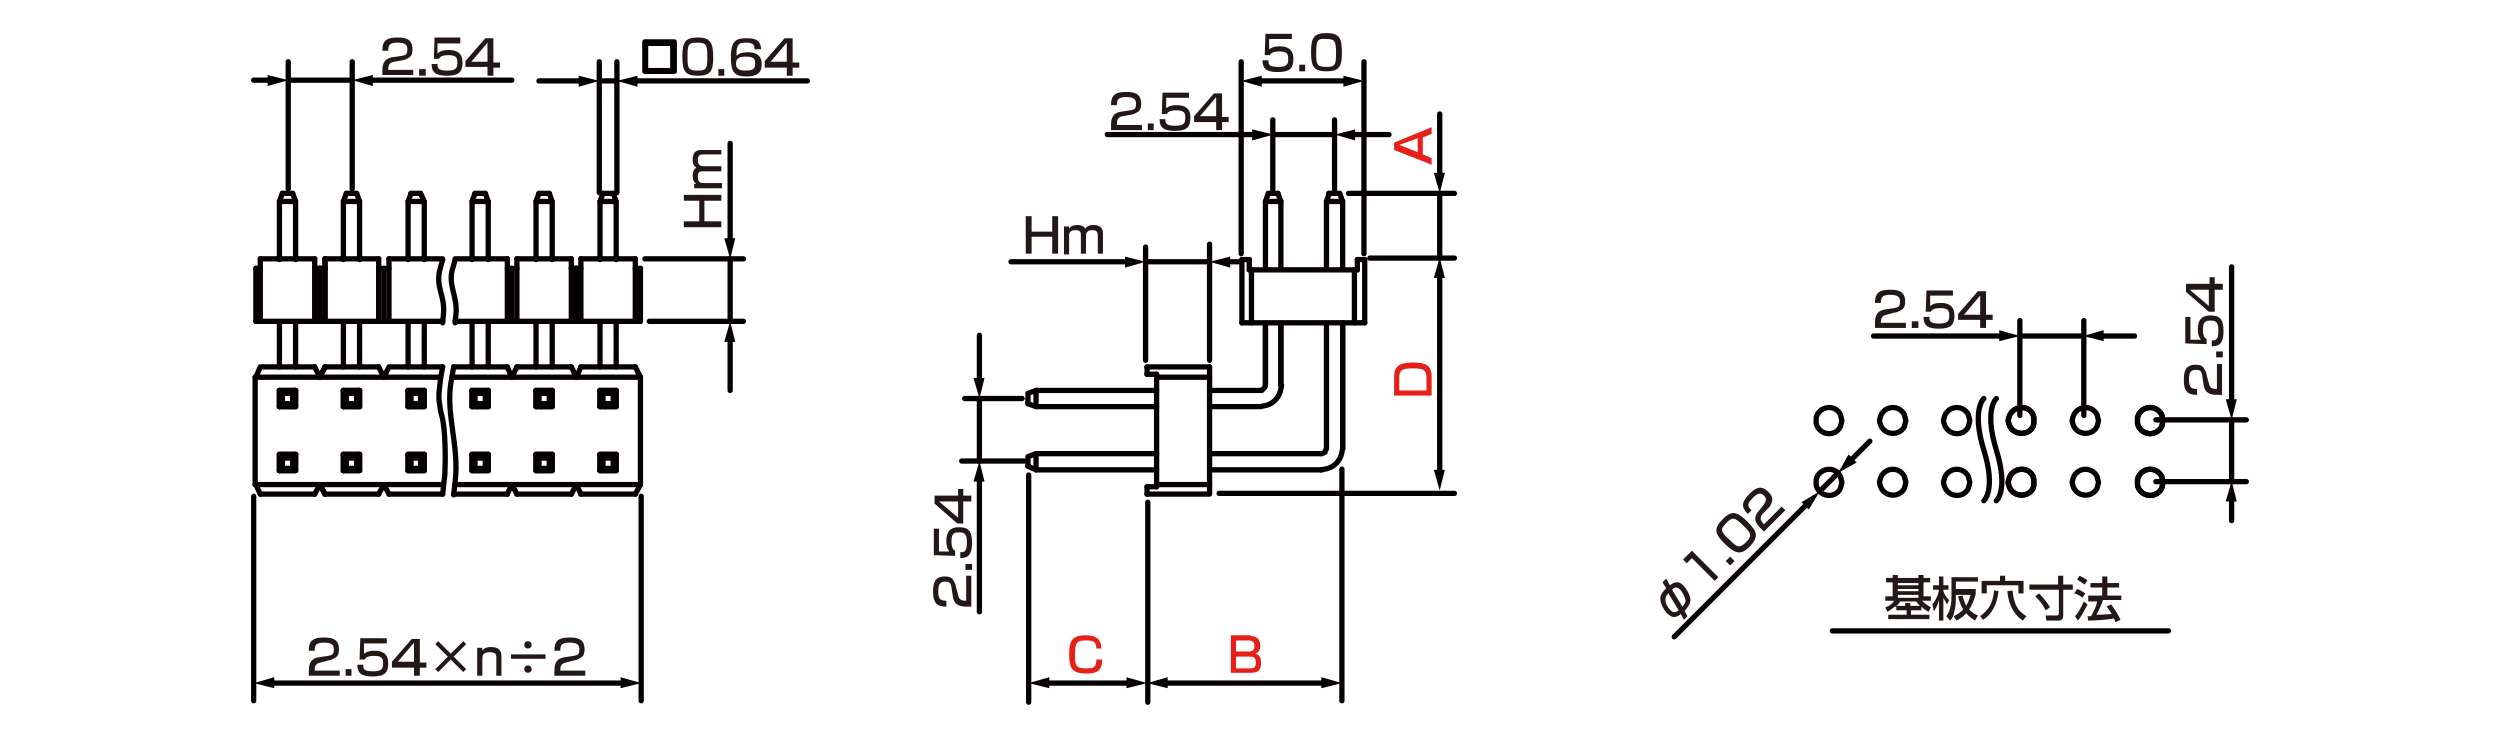 <?xml version="1.0" encoding="utf-8"?>
<!-- Generator: Adobe Illustrator 28.0.0, SVG Export Plug-In . SVG Version: 6.00 Build 0)  -->
<svg version="1.1" id="レイヤー_1" xmlns="http://www.w3.org/2000/svg" xmlns:xlink="http://www.w3.org/1999/xlink" x="0px"
	 y="0px" width="340px" height="99.6px" viewBox="0 0 340 99.6" style="enable-background:new 0 0 340 99.6;" xml:space="preserve">
<style type="text/css">
	.st0{fill:none;stroke:#040000;stroke-width:0.72;stroke-linecap:round;stroke-linejoin:round;stroke-miterlimit:10;}
	.st1{fill:#231815;}
	.st2{fill:none;stroke:#040000;stroke-width:0.72;stroke-linecap:round;stroke-linejoin:round;}
	.st3{fill:#040000;}
	.st4{fill:#E61F19;}
</style>
<g id="MH0504_5_">
	<line class="st0" x1="39.2" y1="10.9" x2="47.9" y2="10.9"/>
	<line class="st0" x1="47.9" y1="25.7" x2="47.9" y2="8.4"/>
	<line class="st0" x1="39.2" y1="25.7" x2="39.2" y2="8.4"/>
	<line class="st0" x1="81.5" y1="11" x2="83.9" y2="11"/>
	<line class="st0" x1="83.9" y1="26.2" x2="83.9" y2="8.4"/>
	<line class="st0" x1="81.5" y1="26.2" x2="81.5" y2="8.4"/>
	<line class="st0" x1="87.2" y1="67.5" x2="87.2" y2="95.3"/>
	<line class="st0" x1="34.5" y1="67.5" x2="34.5" y2="95.3"/>
	<g>
		<g>
			<line class="st0" x1="44.2" y1="36.5" x2="43.5" y2="36.5"/>
			<line class="st0" x1="52.9" y1="35.2" x2="60.2" y2="35.2"/>
			<line class="st0" x1="52.9" y1="36.5" x2="51.5" y2="36.5"/>
			<polyline class="st0" points="47.1,26.3 46.7,27.4 48.9,27.4 			"/>
			<line class="st0" x1="44.2" y1="43.7" x2="44.2" y2="35.2"/>
			<line class="st0" x1="43.5" y1="43.7" x2="43.5" y2="36.5"/>
			<line class="st0" x1="46.7" y1="27.4" x2="46.7" y2="35.3"/>
			<line class="st0" x1="52.9" y1="43.7" x2="52.9" y2="35.2"/>
			<line class="st0" x1="52.2" y1="43.7" x2="52.2" y2="36.5"/>
			<line class="st0" x1="51.5" y1="43.7" x2="51.5" y2="35.2"/>
			<polyline class="st0" points="57.2,26.3 57.7,27.4 57.7,35.3 			"/>
			<line class="st0" x1="55.9" y1="26.3" x2="57.2" y2="26.3"/>
			<polyline class="st0" points="55.5,35.3 55.5,27.4 57.7,27.4 			"/>
			<line class="st0" x1="55.9" y1="26.3" x2="55.5" y2="27.4"/>
			<line class="st0" x1="47.1" y1="26.3" x2="48.5" y2="26.3"/>
			<polyline class="st0" points="48.9,35.3 48.9,27.4 48.5,26.3 			"/>
			<line class="st0" x1="34.8" y1="43.7" x2="60.2" y2="43.7"/>
			<line class="st0" x1="44.2" y1="35.2" x2="51.5" y2="35.2"/>
			<line class="st0" x1="35.4" y1="35.2" x2="42.8" y2="35.2"/>
			<line class="st0" x1="35.4" y1="36.5" x2="34.8" y2="36.5"/>
			<line class="st0" x1="44.2" y1="36.5" x2="42.8" y2="36.5"/>
			<line class="st0" x1="43.5" y1="43.7" x2="43.5" y2="36.5"/>
			<line class="st0" x1="44.2" y1="43.7" x2="44.2" y2="35.2"/>
			<line class="st0" x1="42.8" y1="43.7" x2="42.8" y2="35.2"/>
			<line class="st0" x1="35.4" y1="43.7" x2="35.4" y2="35.2"/>
			<line class="st0" x1="34.8" y1="43.7" x2="34.8" y2="36.5"/>
			<polyline class="st0" points="39.8,26.3 40.2,27.4 40.2,35.3 			"/>
			<line class="st0" x1="38.4" y1="26.3" x2="39.8" y2="26.3"/>
			<polyline class="st0" points="38,35.3 38,27.4 40.2,27.4 			"/>
			<line class="st0" x1="38.4" y1="26.3" x2="38" y2="27.4"/>
			<path class="st0" d="M60.2,35.3l-0.3,1.1c-0.8,2.7,0.7,3.7,0.4,6.4l-0.1,1.1"/>
			<line class="st0" x1="57.7" y1="43.8" x2="57.7" y2="49.9"/>
			<line class="st0" x1="55.5" y1="43.8" x2="55.5" y2="49.9"/>
			<line class="st0" x1="48.9" y1="43.8" x2="48.9" y2="49.9"/>
			<line class="st0" x1="46.7" y1="43.8" x2="46.7" y2="49.9"/>
			<line class="st0" x1="40.2" y1="43.8" x2="40.2" y2="49.9"/>
			<line class="st0" x1="38" y1="43.8" x2="38" y2="49.9"/>
			<line class="st0" x1="44.2" y1="67.2" x2="51.5" y2="67.2"/>
			<line class="st0" x1="44.2" y1="49.9" x2="51.5" y2="49.9"/>
			<line class="st0" x1="46.7" y1="64" x2="48.9" y2="64"/>
			<line class="st0" x1="46.7" y1="61.8" x2="48.9" y2="61.8"/>
			<line class="st0" x1="47.1" y1="63.7" x2="46.7" y2="64"/>
			<line class="st0" x1="46.7" y1="61.8" x2="47.1" y2="62.3"/>
			<line class="st0" x1="43.5" y1="65.9" x2="44.2" y2="67.2"/>
			<line class="st0" x1="44.2" y1="49.9" x2="43.5" y2="51.3"/>
			<line class="st0" x1="46.7" y1="61.8" x2="46.7" y2="64"/>
			<line class="st0" x1="57.2" y1="62.3" x2="57.7" y2="61.8"/>
			<polyline class="st0" points="57.2,63.7 57.7,64 57.7,61.8 			"/>
			<polyline class="st0" points="57.2,63.7 57.2,62.3 55.9,62.3 			"/>
			<polyline class="st0" points="57.2,63.7 55.9,63.7 55.9,62.3 			"/>
			<polyline class="st0" points="55.5,64 55.5,61.8 55.9,62.3 			"/>
			<line class="st0" x1="55.9" y1="63.7" x2="55.5" y2="64"/>
			<line class="st0" x1="55.5" y1="61.8" x2="57.7" y2="61.8"/>
			<line class="st0" x1="55.5" y1="64" x2="57.7" y2="64"/>
			<line class="st0" x1="52.9" y1="67.2" x2="60.2" y2="67.2"/>
			<polyline class="st0" points="60.2,49.9 52.9,49.9 52.2,51.3 51.5,49.9 			"/>
			<polyline class="st0" points="52.9,67.2 52.2,65.9 51.5,67.2 			"/>
			<polyline class="st0" points="47.1,62.3 47.1,63.7 48.5,63.7 			"/>
			<polyline class="st0" points="47.1,62.3 48.5,62.3 48.5,63.7 			"/>
			<polyline class="st0" points="48.9,61.8 48.9,64 48.5,63.7 			"/>
			<line class="st0" x1="48.5" y1="62.3" x2="48.9" y2="61.8"/>
			<line class="st0" x1="43.5" y1="65.9" x2="44.2" y2="67.2"/>
			<line class="st0" x1="43.5" y1="51.3" x2="44.2" y2="49.9"/>
			<line class="st0" x1="34.7" y1="51.3" x2="34.7" y2="65.9"/>
			<line class="st0" x1="39.8" y1="62.3" x2="40.2" y2="61.8"/>
			<polyline class="st0" points="39.8,63.7 40.2,64 40.2,61.8 			"/>
			<polyline class="st0" points="39.8,63.7 39.8,62.3 38.4,62.3 			"/>
			<polyline class="st0" points="39.8,63.7 38.4,63.7 38.4,62.3 			"/>
			<polyline class="st0" points="38,64 38,61.8 38.4,62.3 			"/>
			<line class="st0" x1="38.4" y1="63.7" x2="38" y2="64"/>
			<line class="st0" x1="38" y1="61.8" x2="40.2" y2="61.8"/>
			<line class="st0" x1="38" y1="64" x2="40.2" y2="64"/>
			<line class="st0" x1="35.4" y1="67.2" x2="42.8" y2="67.2"/>
			<polyline class="st0" points="42.8,49.9 35.4,49.9 34.8,51.3 			"/>
			<line class="st0" x1="35.4" y1="67.2" x2="34.8" y2="65.9"/>
			<line class="st0" x1="42.8" y1="67.2" x2="43.5" y2="65.9"/>
			<line class="st0" x1="42.8" y1="49.9" x2="43.5" y2="51.3"/>
			<path class="st0" d="M60.2,49.9l-0.3,1.7l-0.1,0.9c-0.1,0.9-0.2,1.6,0,2.5l0.1,0.8l0.2,0.8c0.5,1.8,0.5,6.1,0.4,7.9l-0.1,0.9
				l-0.2,1.8"/>
			<line class="st0" x1="34.7" y1="51.3" x2="59.8" y2="51.3"/>
			<line class="st0" x1="34.7" y1="65.9" x2="60.3" y2="65.9"/>
		</g>
		<g>
			<line class="st0" x1="61.9" y1="35.2" x2="69" y2="35.2"/>
			<line class="st0" x1="70.3" y1="35.2" x2="77.7" y2="35.2"/>
			<line class="st0" x1="70.3" y1="36.5" x2="69" y2="36.5"/>
			<line class="st0" x1="78.4" y1="36.5" x2="77.7" y2="36.5"/>
			<line class="st0" x1="77.7" y1="43.7" x2="77.7" y2="35.2"/>
			<line class="st0" x1="78.4" y1="43.7" x2="78.4" y2="36.5"/>
			<line class="st0" x1="69" y1="43.7" x2="69" y2="35.2"/>
			<line class="st0" x1="69.6" y1="43.7" x2="69.6" y2="36.5"/>
			<line class="st0" x1="70.3" y1="43.7" x2="70.3" y2="35.2"/>
			<polyline class="st0" points="74.7,26.3 75.1,27.4 75.1,35.3 			"/>
			<line class="st0" x1="73.3" y1="26.3" x2="74.7" y2="26.3"/>
			<polyline class="st0" points="72.9,35.3 72.9,27.4 75.1,27.4 			"/>
			<line class="st0" x1="73.3" y1="26.3" x2="72.9" y2="27.4"/>
			<polyline class="st0" points="66,26.3 66.4,27.4 66.4,35.3 			"/>
			<line class="st0" x1="64.6" y1="26.3" x2="66" y2="26.3"/>
			<polyline class="st0" points="64.2,35.3 64.2,27.4 66.4,27.4 			"/>
			<line class="st0" x1="64.6" y1="26.3" x2="64.2" y2="27.4"/>
			<line class="st0" x1="79" y1="35.2" x2="86.4" y2="35.2"/>
			<line class="st0" x1="79" y1="36.5" x2="77.7" y2="36.5"/>
			<line class="st0" x1="87.1" y1="36.5" x2="86.4" y2="36.5"/>
			<line class="st0" x1="86.4" y1="43.7" x2="86.4" y2="35.2"/>
			<line class="st0" x1="87.1" y1="43.7" x2="87.1" y2="36.5"/>
			<line class="st0" x1="78.4" y1="43.7" x2="78.4" y2="36.5"/>
			<line class="st0" x1="79" y1="43.7" x2="79" y2="35.2"/>
			<polyline class="st0" points="83.4,26.3 83.8,27.4 83.8,35.3 			"/>
			<line class="st0" x1="82" y1="26.3" x2="83.4" y2="26.3"/>
			<polyline class="st0" points="81.6,35.3 81.6,27.4 83.8,27.4 			"/>
			<line class="st0" x1="82" y1="26.3" x2="81.6" y2="27.4"/>
			<path class="st0" d="M61.9,35.3l-0.3,1.1c-0.8,2.3,0.7,3.9,0.4,6.4l-0.1,1.1"/>
			<line class="st0" x1="61.9" y1="43.7" x2="87.1" y2="43.7"/>
			<line class="st0" x1="83.8" y1="43.8" x2="83.8" y2="49.9"/>
			<line class="st0" x1="81.6" y1="43.8" x2="81.6" y2="49.9"/>
			<line class="st0" x1="75.1" y1="43.8" x2="75.1" y2="49.9"/>
			<line class="st0" x1="72.9" y1="43.8" x2="72.9" y2="49.9"/>
			<line class="st0" x1="66.4" y1="43.8" x2="66.4" y2="49.9"/>
			<line class="st0" x1="64.2" y1="43.8" x2="64.2" y2="49.9"/>
			<line class="st0" x1="61.7" y1="67.2" x2="69" y2="67.2"/>
			<line class="st0" x1="61.7" y1="49.9" x2="69" y2="49.9"/>
			<line class="st0" x1="72.9" y1="64" x2="75.1" y2="64"/>
			<line class="st0" x1="72.9" y1="61.8" x2="75.1" y2="61.8"/>
			<line class="st0" x1="73.3" y1="63.7" x2="72.9" y2="64"/>
			<polyline class="st0" points="73.3,62.3 72.9,61.8 72.9,64 			"/>
			<line class="st0" x1="77.7" y1="49.9" x2="78.4" y2="51.3"/>
			<line class="st0" x1="77.7" y1="67.2" x2="78.4" y2="65.9"/>
			<polyline class="st0" points="73.3,62.3 73.3,63.7 74.7,63.7 			"/>
			<polyline class="st0" points="73.3,62.3 74.7,62.3 74.7,63.7 			"/>
			<polyline class="st0" points="75.1,61.8 75.1,64 74.7,63.7 			"/>
			<line class="st0" x1="74.7" y1="62.3" x2="75.1" y2="61.8"/>
			<line class="st0" x1="70.3" y1="67.2" x2="77.7" y2="67.2"/>
			<line class="st0" x1="70.3" y1="49.9" x2="77.7" y2="49.9"/>
			<line class="st0" x1="64.2" y1="64" x2="66.4" y2="64"/>
			<line class="st0" x1="64.2" y1="61.8" x2="66.4" y2="61.8"/>
			<line class="st0" x1="64.6" y1="63.7" x2="64.2" y2="64"/>
			<polyline class="st0" points="64.6,62.3 64.2,61.8 64.2,64 			"/>
			<polyline class="st0" points="70.3,49.9 69.6,51.3 69,49.9 			"/>
			<polyline class="st0" points="70.3,67.2 69.6,65.9 69,67.2 			"/>
			<polyline class="st0" points="64.6,62.3 64.6,63.7 66,63.7 			"/>
			<polyline class="st0" points="64.6,62.3 66,62.3 66,63.7 			"/>
			<polyline class="st0" points="66.4,61.8 66.4,64 66,63.7 			"/>
			<line class="st0" x1="66" y1="62.3" x2="66.4" y2="61.8"/>
			<line class="st0" x1="79" y1="67.2" x2="86.4" y2="67.2"/>
			<line class="st0" x1="79" y1="49.9" x2="86.4" y2="49.9"/>
			<line class="st0" x1="78.4" y1="65.9" x2="79" y2="67.2"/>
			<line class="st0" x1="78.4" y1="51.3" x2="79" y2="49.9"/>
			<path class="st0" d="M87.1,65.9"/>
			<line class="st0" x1="81.6" y1="64" x2="83.8" y2="64"/>
			<line class="st0" x1="81.6" y1="61.8" x2="83.8" y2="61.8"/>
			<line class="st0" x1="82" y1="63.7" x2="81.6" y2="64"/>
			<polyline class="st0" points="82,62.3 81.6,61.8 81.6,64 			"/>
			<line class="st0" x1="87.1" y1="51.3" x2="86.4" y2="49.9"/>
			<line class="st0" x1="87.1" y1="65.9" x2="86.4" y2="67.2"/>
			<polyline class="st0" points="82,62.3 82,63.7 83.4,63.7 			"/>
			<polyline class="st0" points="82,62.3 83.4,62.3 83.4,63.7 			"/>
			<polyline class="st0" points="83.8,61.8 83.8,64 83.4,63.7 			"/>
			<line class="st0" x1="83.4" y1="62.3" x2="83.8" y2="61.8"/>
			<line class="st0" x1="87.1" y1="51.3" x2="87.1" y2="65.9"/>
			<path class="st0" d="M61.7,49.9l-0.3,1.7c-0.9,4.6,1.1,8.9,0.5,13.9l-0.2,1.8"/>
			<line class="st0" x1="61.5" y1="51.3" x2="87.1" y2="51.3"/>
			<line class="st0" x1="61.9" y1="65.9" x2="87.1" y2="65.9"/>
		</g>
		<rect x="38" y="61.8" class="st0" width="2.2" height="2.2"/>
		<rect x="46.7" y="61.8" class="st0" width="2.2" height="2.2"/>
		<rect x="55.5" y="61.8" class="st0" width="2.2" height="2.2"/>
		<rect x="64.2" y="61.8" class="st0" width="2.2" height="2.2"/>
		<rect x="72.9" y="61.8" class="st0" width="2.2" height="2.2"/>
		<rect x="81.6" y="61.8" class="st0" width="2.2" height="2.2"/>
		<line class="st0" x1="46.7" y1="55.3" x2="48.9" y2="55.3"/>
		<line class="st0" x1="46.7" y1="53.1" x2="48.9" y2="53.1"/>
		<line class="st0" x1="47.1" y1="54.9" x2="46.7" y2="55.3"/>
		<line class="st0" x1="46.7" y1="53.1" x2="47.1" y2="53.5"/>
		<line class="st0" x1="46.7" y1="53.1" x2="46.7" y2="55.3"/>
		<line class="st0" x1="57.2" y1="53.5" x2="57.7" y2="53.1"/>
		<polyline class="st0" points="57.2,54.9 57.7,55.3 57.7,53.1 		"/>
		<polyline class="st0" points="57.2,54.9 57.2,53.5 55.9,53.5 		"/>
		<polyline class="st0" points="57.2,54.9 55.9,54.9 55.9,53.5 		"/>
		<polyline class="st0" points="55.5,55.3 55.5,53.1 55.9,53.5 		"/>
		<line class="st0" x1="55.9" y1="54.9" x2="55.5" y2="55.3"/>
		<line class="st0" x1="55.5" y1="53.1" x2="57.7" y2="53.1"/>
		<line class="st0" x1="55.5" y1="55.3" x2="57.7" y2="55.3"/>
		<polyline class="st0" points="47.1,53.5 47.1,54.9 48.5,54.9 		"/>
		<polyline class="st0" points="47.1,53.5 48.5,53.5 48.5,54.9 		"/>
		<polyline class="st0" points="48.9,53.1 48.9,55.3 48.5,54.9 		"/>
		<line class="st0" x1="48.5" y1="53.5" x2="48.9" y2="53.1"/>
		<line class="st0" x1="39.8" y1="53.5" x2="40.2" y2="53.1"/>
		<polyline class="st0" points="39.8,54.9 40.2,55.3 40.2,53.1 		"/>
		<polyline class="st0" points="39.8,54.9 39.8,53.5 38.4,53.5 		"/>
		<polyline class="st0" points="39.8,54.9 38.4,54.9 38.4,53.5 		"/>
		<polyline class="st0" points="38,55.3 38,53.1 38.4,53.5 		"/>
		<line class="st0" x1="38.4" y1="54.9" x2="38" y2="55.3"/>
		<line class="st0" x1="38" y1="53.1" x2="40.2" y2="53.1"/>
		<line class="st0" x1="38" y1="55.3" x2="40.2" y2="55.3"/>
		<line class="st0" x1="72.9" y1="55.3" x2="75.1" y2="55.3"/>
		<line class="st0" x1="72.9" y1="53.1" x2="75.1" y2="53.1"/>
		<line class="st0" x1="73.3" y1="54.9" x2="72.9" y2="55.3"/>
		<polyline class="st0" points="73.3,53.5 72.9,53.1 72.9,55.3 		"/>
		<polyline class="st0" points="73.3,53.5 73.3,54.9 74.7,54.9 		"/>
		<polyline class="st0" points="73.3,53.5 74.7,53.5 74.7,54.9 		"/>
		<polyline class="st0" points="75.1,53.1 75.1,55.3 74.7,54.9 		"/>
		<line class="st0" x1="74.7" y1="53.5" x2="75.1" y2="53.1"/>
		<line class="st0" x1="64.2" y1="55.3" x2="66.4" y2="55.3"/>
		<line class="st0" x1="64.2" y1="53.1" x2="66.4" y2="53.1"/>
		<line class="st0" x1="64.6" y1="54.9" x2="64.2" y2="55.3"/>
		<polyline class="st0" points="64.6,53.5 64.2,53.1 64.2,55.3 		"/>
		<polyline class="st0" points="64.6,53.5 64.6,54.9 66,54.9 		"/>
		<polyline class="st0" points="64.6,53.5 66,53.5 66,54.9 		"/>
		<polyline class="st0" points="66.4,53.1 66.4,55.3 66,54.9 		"/>
		<line class="st0" x1="66" y1="53.5" x2="66.4" y2="53.1"/>
		<line class="st0" x1="81.6" y1="55.3" x2="83.8" y2="55.3"/>
		<line class="st0" x1="81.6" y1="53.1" x2="83.8" y2="53.1"/>
		<line class="st0" x1="82" y1="54.9" x2="81.6" y2="55.3"/>
		<polyline class="st0" points="82,53.5 81.6,53.1 81.6,55.3 		"/>
		<polyline class="st0" points="82,53.5 82,54.9 83.4,54.9 		"/>
		<polyline class="st0" points="82,53.5 83.4,53.5 83.4,54.9 		"/>
		<polyline class="st0" points="83.8,53.1 83.8,55.3 83.4,54.9 		"/>
		<line class="st0" x1="83.4" y1="53.5" x2="83.8" y2="53.1"/>
		<rect x="38" y="53.1" class="st0" width="2.2" height="2.2"/>
		<rect x="46.7" y="53.1" class="st0" width="2.2" height="2.2"/>
		<rect x="55.5" y="53.1" class="st0" width="2.2" height="2.2"/>
		<rect x="64.2" y="53.1" class="st0" width="2.2" height="2.2"/>
		<rect x="72.9" y="53.1" class="st0" width="2.2" height="2.2"/>
		<rect x="81.6" y="53.1" class="st0" width="2.2" height="2.2"/>
	</g>
	<line class="st0" x1="195.8" y1="35" x2="195.8" y2="26.3"/>
	<line class="st0" x1="183.4" y1="26.3" x2="197.8" y2="26.3"/>
	<line class="st0" x1="186.3" y1="35.1" x2="197.8" y2="35.1"/>
	<line class="st0" x1="165.8" y1="67.1" x2="197.8" y2="67.1"/>
	<line class="st0" x1="185.5" y1="8.4" x2="185.5" y2="34.5"/>
	<line class="st0" x1="168.8" y1="8.4" x2="168.8" y2="34.5"/>
	<line class="st0" x1="182.5" y1="63.8" x2="182.5" y2="95.3"/>
	<line class="st0" x1="156.1" y1="68.3" x2="156.1" y2="95.5"/>
	<line class="st0" x1="139.9" y1="64.6" x2="139.9" y2="95.5"/>
	<line class="st0" x1="181.5" y1="25.8" x2="181.5" y2="16.3"/>
	<line class="st0" x1="173.1" y1="25.8" x2="173.1" y2="16.3"/>
	<line class="st0" x1="133.2" y1="54.2" x2="133.2" y2="62.7"/>
	<line class="st0" x1="139.3" y1="62.7" x2="130.8" y2="62.7"/>
	<line class="st0" x1="139" y1="54.2" x2="131.2" y2="54.2"/>
	<g>
		<line class="st0" x1="172.1" y1="44.1" x2="172.1" y2="52.4"/>
		<line class="st0" x1="168.9" y1="43.9" x2="185.6" y2="43.9"/>
		<line class="st0" x1="185.6" y1="43.9" x2="185.6" y2="35.3"/>
		<line class="st0" x1="168.9" y1="43.9" x2="168.9" y2="35.3"/>
		<line class="st0" x1="169.9" y1="36.7" x2="184.6" y2="36.7"/>
		<line class="st0" x1="168.9" y1="35.3" x2="169.9" y2="35.3"/>
		<line class="st0" x1="170.2" y1="36.7" x2="170.2" y2="43.9"/>
		<line class="st0" x1="174.2" y1="44.1" x2="174.2" y2="52.4"/>
		<line class="st0" x1="184.6" y1="35.3" x2="185.6" y2="35.3"/>
		<line class="st0" x1="184.2" y1="36.7" x2="184.2" y2="43.9"/>
		<polyline class="st0" points="172.1,27.4 174.2,27.4 173.8,26.3 		"/>
		<polyline class="st0" points="172.5,26.3 172.1,27.4 172.1,36.6 		"/>
		<line class="st0" x1="172.5" y1="26.3" x2="173.8" y2="26.3"/>
		<line class="st0" x1="180.7" y1="26.3" x2="182.1" y2="26.3"/>
		<line class="st0" x1="174.2" y1="27.4" x2="174.2" y2="36.6"/>
		<polyline class="st0" points="140.9,53.1 140.9,55.3 139.8,54.9 		"/>
		<polyline class="st0" points="140.9,53.1 139.8,53.5 139.8,54.9 		"/>
		<line class="st0" x1="140.9" y1="53.1" x2="157.3" y2="53.1"/>
		<line class="st0" x1="164.5" y1="53.1" x2="171.4" y2="53.1"/>
		<line class="st0" x1="140.9" y1="55.3" x2="157.3" y2="55.3"/>
		<polyline class="st0" points="140.9,61.7 140.9,63.9 139.8,63.4 		"/>
		<polyline class="st0" points="140.9,61.7 139.8,62.1 139.8,63.4 		"/>
		<line class="st0" x1="140.9" y1="61.7" x2="157.3" y2="61.7"/>
		<line class="st0" x1="140.9" y1="63.9" x2="157.3" y2="63.9"/>
		<line class="st0" x1="164.5" y1="55.3" x2="171.4" y2="55.3"/>
		<polyline class="st0" points="171.4,53.1 171.6,53.1 171.8,52.9 172,52.7 172.1,52.4 		"/>
		<line class="st0" x1="169.9" y1="36.7" x2="169.9" y2="35.3"/>
		<line class="st0" x1="184.6" y1="36.7" x2="184.6" y2="35.3"/>
		<path class="st0" d="M171.4,55.3l0.5-0.1c1.2-0.2,2.1-1.1,2.3-2.3l0.1-0.5"/>
		<line class="st0" x1="174.2" y1="52.4" x2="174.2" y2="44"/>
		<line class="st0" x1="180.4" y1="44.1" x2="180.4" y2="61"/>
		<line class="st0" x1="182.6" y1="44.1" x2="182.6" y2="61"/>
		<polyline class="st0" points="180.4,27.4 182.6,27.4 182.2,26.3 		"/>
		<polyline class="st0" points="180.8,26.3 180.4,27.4 180.4,36.6 		"/>
		<line class="st0" x1="182.6" y1="27.4" x2="182.6" y2="36.6"/>
		<line class="st0" x1="164.6" y1="61.7" x2="179.7" y2="61.7"/>
		<line class="st0" x1="164.6" y1="63.9" x2="179.7" y2="63.9"/>
		<polyline class="st0" points="179.7,61.7 180,61.6 180.2,61.5 180.3,61.2 180.4,61 		"/>
		<path class="st0" d="M179.7,63.9l0.5-0.1c1.2-0.2,2.1-1.1,2.3-2.3l0.1-0.5"/>
		<line class="st0" x1="182.6" y1="61" x2="182.6" y2="43.9"/>
		<line class="st0" x1="172.1" y1="52.4" x2="172.1" y2="44"/>
		<polyline class="st0" points="164.5,49.9 164.5,67.2 156,67.2 		"/>
		<line class="st0" x1="164.5" y1="49.9" x2="156" y2="49.9"/>
		<line class="st0" x1="157.3" y1="50.9" x2="157.3" y2="66.2"/>
		<line class="st0" x1="156" y1="49.9" x2="156" y2="50.9"/>
		<line class="st0" x1="157.3" y1="51.3" x2="164.5" y2="51.3"/>
		<line class="st0" x1="156" y1="66.2" x2="156" y2="67.2"/>
		<line class="st0" x1="157.3" y1="65.9" x2="164.5" y2="65.9"/>
		<line class="st0" x1="157.3" y1="50.9" x2="156" y2="50.9"/>
		<line class="st0" x1="157.3" y1="66.2" x2="156" y2="66.2"/>
	</g>
	<line class="st0" x1="274.7" y1="45.7" x2="283.3" y2="45.7"/>
	<line class="st0" x1="283.4" y1="56.5" x2="283.4" y2="43.6"/>
	<line class="st0" x1="274.7" y1="56.5" x2="274.7" y2="43.6"/>
	<line class="st0" x1="303.5" y1="57.1" x2="303.5" y2="65.4"/>
	<line class="st0" x1="293.2" y1="65.5" x2="305.5" y2="65.5"/>
	<line class="st0" x1="293.2" y1="57.1" x2="305.5" y2="57.1"/>
	<line class="st0" x1="249.2" y1="85.8" x2="294.9" y2="85.8"/>
	<g>
		<path class="st0" d="M276.6,57.2v-0.4l-0.1-0.4c-0.7-1.5-2.9-1.2-3.3,0.4l-0.1,0.4l0.1,0.4c0.4,1.6,2.6,1.8,3.3,0.4l0.1-0.4V57.2z
			"/>
		<path class="st0" d="M259.2,57.2l-0.1-0.4l-0.1-0.4c-0.8-1.5-2.9-1.2-3.3,0.4l-0.1,0.4l0.1,0.4c0.4,1.6,2.6,1.8,3.3,0.4l0.1-0.4
			L259.2,57.2z"/>
		<path class="st0" d="M250.5,57.2l-0.1-0.4l-0.1-0.4c-0.7-1.5-2.9-1.2-3.3,0.4v0.4v0.4c0.4,1.6,2.6,1.9,3.3,0.4l0.1-0.4L250.5,57.2
			z"/>
		<path class="st0" d="M285.4,57.2l-0.1-0.4l-0.1-0.4c-0.8-1.5-2.9-1.2-3.3,0.4l-0.1,0.4l0.1,0.4c0.4,1.6,2.6,1.8,3.3,0.4l0.1-0.4
			L285.4,57.2z"/>
		<path class="st0" d="M276.6,57.2v-0.4l-0.1-0.4c-0.7-1.5-2.9-1.2-3.3,0.4l-0.1,0.4l0.1,0.4c0.4,1.6,2.6,1.8,3.3,0.4l0.1-0.4V57.2z
			"/>
		<path class="st0" d="M267.9,57.2l-0.1-0.4l-0.1-0.4c-0.8-1.5-2.9-1.2-3.3,0.4l-0.1,0.4l0.1,0.4c0.4,1.6,2.6,1.9,3.3,0.4l0.1-0.4
			L267.9,57.2z"/>
		<path class="st0" d="M294.1,57.2v-0.4l-0.1-0.4c-0.8-1.5-2.9-1.2-3.3,0.4v0.4v0.4c0.4,1.6,2.5,1.9,3.3,0.4l0.1-0.4V57.2z"/>
		<path class="st0" d="M294.1,57.2v-0.4l-0.1-0.4c-0.8-1.5-2.9-1.2-3.3,0.4v0.4v0.4c0.4,1.6,2.5,1.9,3.3,0.4l0.1-0.4V57.2z"/>
	</g>
	<path class="st0" d="M276.6,65.6v-0.4l-0.1-0.4c-0.7-1.5-2.9-1.2-3.3,0.4l-0.1,0.4l0.1,0.4c0.4,1.6,2.6,1.8,3.3,0.4l0.1-0.4V65.6z"
		/>
	<path class="st0" d="M259.2,65.6l-0.1-0.4l-0.1-0.4c-0.8-1.5-2.9-1.2-3.3,0.4l-0.1,0.4l0.1,0.4c0.4,1.6,2.6,1.8,3.3,0.4l0.1-0.4
		L259.2,65.6z"/>
	<path class="st0" d="M250.5,65.6l-0.1-0.4l-0.1-0.4c-0.7-1.5-2.9-1.2-3.3,0.4v0.4V66c0.4,1.6,2.6,1.9,3.3,0.4l0.1-0.4L250.5,65.6z"
		/>
	<path class="st0" d="M285.4,65.6l-0.1-0.4l-0.1-0.4c-0.8-1.5-2.9-1.2-3.3,0.4l-0.1,0.4l0.1,0.4c0.4,1.6,2.6,1.8,3.3,0.4l0.1-0.4
		L285.4,65.6z"/>
	<path class="st0" d="M276.6,65.6v-0.4l-0.1-0.4c-0.7-1.5-2.9-1.2-3.3,0.4l-0.1,0.4l0.1,0.4c0.4,1.6,2.6,1.8,3.3,0.4l0.1-0.4V65.6z"
		/>
	<path class="st0" d="M267.9,65.6l-0.1-0.4l-0.1-0.4c-0.8-1.5-2.9-1.2-3.3,0.4l-0.1,0.4l0.1,0.4c0.4,1.6,2.6,1.9,3.3,0.4l0.1-0.4
		L267.9,65.6z"/>
	<path class="st0" d="M294.1,65.6v-0.4l-0.1-0.4c-0.8-1.5-2.9-1.2-3.3,0.4v0.4V66c0.4,1.6,2.5,1.9,3.3,0.4l0.1-0.4V65.6z"/>
	<path class="st0" d="M294.1,65.6v-0.4l-0.1-0.4c-0.8-1.5-2.9-1.2-3.3,0.4v0.4V66c0.4,1.6,2.5,1.9,3.3,0.4l0.1-0.4V65.6z"/>
	<path class="st0" d="M269.8,54.2c0,0-1.7,1.5,0,7s0,6.9,0,6.9"/>
	<path class="st0" d="M271.5,54.2c0,0-1.7,1.5,0,7s0,6.9,0,6.9"/>
	<g>
		<path class="st1" d="M257.7,82.5c-0.5,0.4-0.8,0.6-1,0.7l-0.3-0.6c0.4-0.1,0.9-0.4,1.2-0.9h-1.2v-0.6h1v-1.9h-0.9v-0.6h0.9v-0.4
			h0.7v0.4h2.8v-0.4h0.7v0.4h0.9v0.6h-0.9v1.9h1v0.6h-1.2c0.4,0.4,0.7,0.6,1.2,0.9l-0.3,0.6c-0.4-0.2-0.7-0.4-1-0.7V83h-1.4v0.6h2.5
			v0.6h-5.6v-0.6h2.5V83h-1.4v-0.5H257.7z M259.1,82.4V82h0.7v0.4h1.3c-0.3-0.3-0.4-0.5-0.5-0.6h-2.2c-0.1,0.2-0.2,0.4-0.5,0.6
			H259.1z M258.1,79.3v0.3h2.8v-0.3H258.1z M258.1,80.1v0.3h2.8v-0.3H258.1z M258.1,80.9v0.4h2.8v-0.4H258.1z"/>
		<path class="st1" d="M262.8,82.2c0.5-0.6,0.8-1.3,0.9-2h-0.8v-0.6h0.8v-1.2h0.6v1.2h0.7v0.6h-0.7v0.2c0.1,0.3,0.3,0.8,0.8,1.2
			l-0.3,0.6c-0.1-0.2-0.3-0.5-0.5-0.9v3.1h-0.6v-2.8c-0.2,0.8-0.5,1.3-0.7,1.5L262.8,82.2z M268.7,80.8c-0.1,0.3-0.3,1.2-0.9,2.1
			c0.4,0.4,0.9,0.7,1.2,0.8l-0.4,0.7c-0.3-0.2-0.8-0.5-1.2-1c-0.5,0.6-1,0.8-1.3,1l-0.4-0.6c0.2-0.1,0.7-0.3,1.3-0.9
			c-0.3-0.5-0.5-1-0.7-1.8l0.6-0.1c0.1,0.5,0.3,0.9,0.5,1.4c0.4-0.7,0.5-1.2,0.6-1.5h-2v0.4c0,0.8-0.1,1.5-0.2,1.8
			c-0.1,0.7-0.3,1-0.6,1.3l-0.5-0.6c0.2-0.3,0.7-0.9,0.7-2.7v-2.6h3.6v0.6h-3v1h2.7V80.8z"/>
		<path class="st1" d="M271.8,80.4c-0.3,2.6-1.5,3.5-2.1,3.9l-0.4-0.5c1.2-0.9,1.7-1.7,1.9-3.5L271.8,80.4z M269.5,79h2.5v-0.7h0.7
			V79h2.5v1.7h-0.7v-1.1h-4.3v1.1h-0.7V79z M275.1,84.4c-1.6-1.1-2-2.8-2.1-4l0.7-0.1c0.2,1.9,0.7,2.8,1.9,3.5L275.1,84.4z"/>
		<path class="st1" d="M275.9,79.5h4v-1.2h0.7v1.2h1.3v0.7h-1.3v3.5c0,0.7-0.5,0.7-0.7,0.7h-1.6l-0.1-0.7h1.5c0.3,0,0.3-0.1,0.3-0.3
			v-3.2h-4v-0.7H275.9z M277.3,80.7c0.2,0.2,1,1,1.5,1.9l-0.6,0.4c-0.4-0.8-0.7-1.2-1.4-1.9L277.3,80.7z"/>
		<path class="st1" d="M283.9,82.2c-0.3,0.6-0.8,1.6-1.3,2.2l-0.4-0.6c0.3-0.3,0.6-0.7,1.2-2L283.9,82.2z M282.5,80.1
			c0.5,0.2,0.8,0.4,1.1,0.6l-0.4,0.6c-0.3-0.3-0.7-0.5-1.1-0.6L282.5,80.1z M282.8,78.3c0.3,0.1,0.9,0.5,1.1,0.6l-0.4,0.6
			c-0.3-0.2-0.4-0.3-1-0.7L282.8,78.3z M286,81.6c-0.2,0.7-0.5,1.3-0.9,2c0.7,0,1,0,2.1-0.1c-0.3-0.4-0.5-0.8-0.7-1l0.6-0.3
			c0.6,0.7,1,1.5,1.3,2.1l-0.7,0.3c-0.1-0.2-0.1-0.3-0.2-0.5c-0.9,0.2-2.8,0.3-3.5,0.3l-0.1-0.6c0.1,0,0.4,0,0.5,0
			c0.4-0.8,0.7-1.3,0.8-2H284V81h1.9v-1.1h-1.6v-0.6h1.6v-0.9h0.7v0.9h1.6v0.6h-1.6V81h1.9v0.6H286z"/>
	</g>
	<g>
		<line class="st2" x1="36.8" y1="92.9" x2="84.9" y2="92.9"/>
		<g>
			<polygon class="st3" points="37.3,93.6 34.5,92.9 37.3,92.1 			"/>
		</g>
		<g>
			<polygon class="st3" points="84.4,93.6 87.2,92.9 84.4,92.1 			"/>
		</g>
	</g>
	<g>
		<line class="st2" x1="36.9" y1="10.9" x2="34.5" y2="10.9"/>
		<g>
			<polygon class="st3" points="36.4,10.2 39.2,10.9 36.4,11.7 			"/>
		</g>
	</g>
	<g>
		<line class="st2" x1="50.2" y1="10.9" x2="69.6" y2="10.9"/>
		<g>
			<polygon class="st3" points="50.7,11.7 47.9,10.9 50.7,10.2 			"/>
		</g>
	</g>
	<g>
		<line class="st2" x1="79.2" y1="11" x2="73.3" y2="11"/>
		<g>
			<polygon class="st3" points="78.7,10.3 81.5,11 78.7,11.8 			"/>
		</g>
	</g>
	<g>
		<line class="st2" x1="86.2" y1="11" x2="109.8" y2="11"/>
		<g>
			<polygon class="st3" points="86.7,11.8 83.9,11 86.7,10.3 			"/>
		</g>
	</g>
	<g>
		<path class="st1" d="M93,30.1h2.1v-2.8H93v-0.8h5.1v0.8h-2.3v2.8h2.3v0.8H93V30.1z"/>
		<path class="st1" d="M94.3,25h0.4c-0.3-0.2-0.5-0.5-0.5-1.1c0-0.2,0-0.8,0.5-1.1c-0.5-0.3-0.5-0.9-0.5-1.1c0-1.2,0.7-1.3,1.2-1.3
			h2.7V21h-2.5c-0.2,0-0.7,0-0.7,0.7c0,0.6,0.2,0.9,0.8,0.9h2.4v0.7h-2.5c-0.3,0-0.7,0-0.7,0.7c0,0.9,0.5,0.9,0.8,0.9h2.5v0.7h-3.8
			V25H94.3z"/>
	</g>
	<line class="st0" x1="87.7" y1="35.2" x2="101.1" y2="35.2"/>
	<line class="st0" x1="88.3" y1="43.7" x2="101.1" y2="43.7"/>
	<line class="st0" x1="99.3" y1="35.2" x2="99.3" y2="43.7"/>
	<g>
		<line class="st2" x1="99.3" y1="32.9" x2="99.3" y2="19.5"/>
		<g>
			<polygon class="st3" points="100,32.4 99.3,35.2 98.5,32.4 			"/>
		</g>
	</g>
	<g>
		<line class="st2" x1="99.3" y1="46" x2="99.3" y2="53.1"/>
		<g>
			<polygon class="st3" points="98.5,46.5 99.3,43.7 100,46.5 			"/>
		</g>
	</g>
	<g>
		<line class="st2" x1="133.2" y1="51.9" x2="133.2" y2="45.6"/>
		<g>
			<polygon class="st3" points="133.9,51.4 133.2,54.2 132.4,51.4 			"/>
		</g>
	</g>
	<g>
		<line class="st2" x1="133.2" y1="65" x2="133.2" y2="83.2"/>
		<g>
			<polygon class="st3" points="132.4,65.5 133.2,62.7 133.9,65.5 			"/>
		</g>
	</g>
	<g>
		<path class="st4" d="M149.1,88.2c0-1-0.5-1.1-1.4-1.1c-1.3,0-1.5,0.3-1.5,2c0,1.4,0.1,1.8,1.5,1.8c1,0,1.4-0.1,1.4-1.2h0.8
			c0,1.5-0.7,1.9-2.1,1.9c-1.9,0-2.4-0.6-2.4-2.6c0-1.8,0.4-2.6,2.2-2.6c1.3,0,2.1,0.3,2.2,1.8L149.1,88.2L149.1,88.2z"/>
	</g>
	<g>
		<line class="st2" x1="142.2" y1="92.9" x2="153.7" y2="92.9"/>
		<g>
			<polygon class="st3" points="142.7,93.6 139.9,92.9 142.7,92.1 			"/>
		</g>
		<g>
			<polygon class="st3" points="153.2,93.6 156,92.9 153.2,92.1 			"/>
		</g>
	</g>
	<g>
		<path class="st4" d="M170.1,86.5c1.1,0,1.3,0.8,1.3,1.3c0,0.4-0.1,0.9-0.7,1.1c0.5,0.1,0.8,0.4,0.8,1.2c0,0.9-0.2,1.4-1.4,1.4
			h-2.7v-5.1h2.7V86.5z M168.1,87.1v1.5h1.7c0.7,0,0.8-0.3,0.8-0.8s-0.3-0.7-0.8-0.7H168.1z M168.1,89.3v1.6h1.9
			c0.5,0,0.8-0.1,0.8-0.8c0-0.8-0.5-0.8-0.9-0.8C169.9,89.3,168.1,89.3,168.1,89.3z"/>
	</g>
	<g>
		<line class="st2" x1="158.3" y1="92.9" x2="180.2" y2="92.9"/>
		<g>
			<polygon class="st3" points="158.8,93.6 156,92.9 158.8,92.1 			"/>
		</g>
		<g>
			<polygon class="st3" points="179.7,93.6 182.5,92.9 179.7,92.1 			"/>
		</g>
	</g>
	<g>
		<path class="st1" d="M140.3,29.4v2.1h2.8v-2.1h0.8v5.1h-0.8v-2.3h-2.8v2.3h-0.8v-5.1H140.3z"/>
		<path class="st1" d="M145.4,30.7v0.4c0.2-0.3,0.5-0.5,1.1-0.5c0.2,0,0.8,0,1.1,0.5c0.3-0.5,0.9-0.5,1.1-0.5c1.2,0,1.3,0.7,1.3,1.2
			v2.7h-0.7V32c0-0.2,0-0.7-0.7-0.7c-0.6,0-0.9,0.2-0.9,0.8v2.4H147V32c0-0.3,0-0.7-0.7-0.7c-0.9,0-0.9,0.5-0.9,0.8v2.5h-0.7v-3.8
			h0.7V30.7z"/>
	</g>
	<line class="st0" x1="155.8" y1="49" x2="155.8" y2="33.6"/>
	<line class="st0" x1="164.5" y1="49" x2="164.5" y2="33.2"/>
	<line class="st0" x1="155.8" y1="35.6" x2="164.5" y2="35.6"/>
	<g>
		<line class="st2" x1="166.8" y1="35.6" x2="168.4" y2="35.6"/>
		<g>
			<polygon class="st3" points="167.3,36.4 164.5,35.6 167.3,34.9 			"/>
		</g>
	</g>
	<g>
		<line class="st2" x1="153.5" y1="35.6" x2="137.5" y2="35.6"/>
		<g>
			<polygon class="st3" points="153,34.9 155.8,35.6 153,36.4 			"/>
		</g>
	</g>
	<g>
		<line class="st2" x1="171.1" y1="11" x2="183.2" y2="11"/>
		<g>
			<polygon class="st3" points="171.6,11.8 168.8,11 171.6,10.3 			"/>
		</g>
		<g>
			<polygon class="st3" points="182.7,11.8 185.5,11 182.7,10.3 			"/>
		</g>
	</g>
	<line class="st0" x1="173.2" y1="18.3" x2="181.5" y2="18.3"/>
	<g>
		<line class="st2" x1="170.9" y1="18.3" x2="150.6" y2="18.3"/>
		<g>
			<polygon class="st3" points="170.3,17.6 173.2,18.3 170.3,19.1 			"/>
		</g>
	</g>
	<g>
		<line class="st2" x1="183.8" y1="18.3" x2="188.9" y2="18.3"/>
		<g>
			<polygon class="st3" points="184.3,19.1 181.5,18.3 184.3,17.6 			"/>
		</g>
	</g>
	<g>
		<path class="st4" d="M194.7,17.3v0.9l-1.2,0.5V21l1.2,0.5v0.9l-5.1-2v-1L194.7,17.3z M192.8,20.7v-1.9l-2.5,0.9L192.8,20.7z"/>
	</g>
	<g>
		<path class="st4" d="M189.6,51.4c0-1.3,0.3-2.1,2.6-2.1c1.7,0,2.5,0.4,2.5,1.9v2.6h-5.1V51.4z M190.3,53.1h3.7v-1.7
			c0-1.1-0.4-1.3-1.9-1.3s-1.8,0.3-1.8,1.3V53.1z"/>
	</g>
	<g>
		<line class="st2" x1="195.8" y1="37.3" x2="195.8" y2="64.4"/>
		<g>
			<polygon class="st3" points="195,37.8 195.8,35 196.5,37.8 			"/>
		</g>
		<g>
			<polygon class="st3" points="195,63.9 195.8,66.7 196.5,63.9 			"/>
		</g>
	</g>
	<g>
		<line class="st2" x1="195.8" y1="24.1" x2="195.8" y2="15.5"/>
		<g>
			<polygon class="st3" points="196.5,23.5 195.8,26.3 195,23.5 			"/>
		</g>
	</g>
	<line class="st0" x1="247.5" y1="66.8" x2="250" y2="64.3"/>
	<g>
		<line class="st2" x1="251.6" y1="62.7" x2="254.3" y2="60"/>
		<g>
			<polygon class="st3" points="252.5,62.9 250,64.3 251.4,61.8 			"/>
		</g>
	</g>
	<g>
		<line class="st2" x1="245.9" y1="68.4" x2="227.7" y2="86.6"/>
		<g>
			<polygon class="st3" points="245,68.3 247.5,66.8 246,69.3 			"/>
		</g>
	</g>
	<g>
		<line class="st2" x1="272.4" y1="45.7" x2="254.8" y2="45.7"/>
		<g>
			<polygon class="st3" points="271.9,44.9 274.7,45.7 271.9,46.4 			"/>
		</g>
	</g>
	<g>
		<line class="st2" x1="285.6" y1="45.7" x2="290.3" y2="45.7"/>
		<g>
			<polygon class="st3" points="286.1,46.4 283.3,45.7 286.1,44.9 			"/>
		</g>
	</g>
	<g>
		<line class="st2" x1="303.5" y1="54.8" x2="303.5" y2="36.3"/>
		<g>
			<polygon class="st3" points="304.2,54.3 303.5,57.1 302.7,54.3 			"/>
		</g>
	</g>
	<g>
		<line class="st2" x1="303.5" y1="67.7" x2="303.5" y2="70.8"/>
		<g>
			<polygon class="st3" points="302.7,68.2 303.5,65.4 304.2,68.2 			"/>
		</g>
	</g>
	<g>
		<path class="st0" d="M91.7,5.7v4h-4v-4H91.7z M87.8,5.9v3.7h3.7V5.9H87.8z"/>
	</g>
	<g>
		<path class="st1" d="M53.6,8.4c-0.4,0.1-0.8,0.2-0.8,1v0.1h3.4v0.7H52V9.7c0-0.8,0.1-1.7,1.3-1.9l1.3-0.2c0.6-0.1,0.8-0.2,0.8-0.9
			c0-0.6-0.3-0.9-1.3-0.9c-1.1,0-1.3,0.3-1.3,1.1H52c0-1.1,0.3-1.8,2-1.8c1,0,2.1,0.1,2.1,1.6c0,0.7-0.2,1-0.6,1.2
			C55.3,8,55,8.2,54.7,8.2L53.6,8.4z"/>
		<path class="st1" d="M57.9,9.4v0.9H57V9.4H57.9z"/>
		<path class="st1" d="M62.6,5.2v0.7h-3.1v1.4C59.7,7.1,60,6.8,61,6.8s1.9,0.3,1.9,1.7c0,1.2-0.4,1.8-2.1,1.8
			c-1.5,0-2.1-0.4-2.1-1.6h0.8c0,0.5,0,0.9,1.3,0.9c1,0,1.4-0.2,1.4-1c0-0.6,0-1.1-1.2-1.1c-1,0-1.2,0.3-1.3,0.5H59l0.1-2.9h3.5V5.2
			z"/>
		<path class="st1" d="M67.1,5.2v3.3H68v0.7h-0.9v1.1h-0.8V9.1h-3V8.3L66,5.2H67.1z M66.3,5.8l-2.2,2.6h2.2V5.8z"/>
	</g>
	<g>
		<path class="st1" d="M152.7,15.8c-0.4,0.1-0.8,0.2-0.8,1V17h3.4v0.7h-4.2v-0.6c0-0.8,0.1-1.7,1.3-1.9l1.3-0.2
			c0.6-0.1,0.8-0.2,0.8-0.9c0-0.6-0.3-0.9-1.3-0.9c-1.1,0-1.3,0.3-1.3,1.1h-0.8c0-1.1,0.3-1.8,2-1.8c1,0,2.1,0.1,2.1,1.6
			c0,0.7-0.2,1-0.6,1.2c-0.2,0.1-0.5,0.3-0.8,0.3L152.7,15.8z"/>
		<path class="st1" d="M156.9,16.8v0.9h-0.8v-0.9H156.9z"/>
		<path class="st1" d="M161.7,12.6v0.7h-3.1v1.4c0.2-0.1,0.5-0.4,1.4-0.4c1,0,1.9,0.3,1.9,1.7c0,1.2-0.4,1.8-2.1,1.8
			c-1.5,0-2.1-0.4-2.1-1.6h0.8c0,0.5,0,0.9,1.3,0.9c1,0,1.4-0.2,1.4-1c0-0.6,0-1.1-1.2-1.1c-1,0-1.2,0.3-1.3,0.5H158l0.1-2.9
			C158.1,12.6,161.7,12.6,161.7,12.6z"/>
		<path class="st1" d="M166.2,12.6v3.3h0.9v0.7h-0.9v1.1h-0.8v-1.1h-3v-0.8l2.7-3.1h1.1V12.6z M165.4,13.2l-2.2,2.6h2.2V13.2z"/>
	</g>
	<g>
		<path class="st1" d="M97,7.8c0,1.9-0.4,2.5-2.1,2.5s-2.1-0.6-2.1-2.6s0.4-2.6,2.1-2.6C96.6,5.1,97,5.8,97,7.8z M93.5,7.7
			c0,1.6,0.1,1.9,1.4,1.9c1.2,0,1.3-0.3,1.3-1.9c0-1.7-0.2-1.9-1.4-1.9C93.6,5.8,93.5,6.1,93.5,7.7z"/>
		<path class="st1" d="M98.5,9.4v0.9h-0.8V9.4H98.5z"/>
		<path class="st1" d="M102.6,6.6c0-0.3,0-0.8-1.1-0.8c-0.9,0-1.1,0.2-1.2,0.6c-0.1,0.2-0.2,0.6-0.1,1.2c0.3-0.4,1-0.5,1.5-0.5
			c0.9,0,1.9,0.3,1.9,1.6c0,1.2-0.6,1.7-2.1,1.7c-1.7,0-2.1-0.7-2.1-2.6c0-2.4,0.8-2.6,2.2-2.6c0.6,0,1.9,0,1.9,1.5h-0.9V6.6z
			 M100.1,8.7c0,0.8,0.7,0.9,1.3,0.9c1.1,0,1.3-0.3,1.3-1c0-0.6-0.2-0.9-1.3-0.9C100.3,7.7,100.1,8.1,100.1,8.7z"/>
		<path class="st1" d="M107.8,5.2v3.3h0.9v0.7h-0.9v1.1H107V9.2h-3V8.3l2.7-3.1C106.7,5.2,107.8,5.2,107.8,5.2z M107,5.8l-2.2,2.6
			h2.2V5.8z"/>
	</g>
	<g>
		<path class="st1" d="M43.6,90.1c-0.4,0.1-0.8,0.2-0.8,1v0.1h3.4v0.7H42v-0.6c0-0.8,0.1-1.7,1.3-1.9l1.3-0.2
			c0.6-0.1,0.8-0.2,0.8-0.9c0-0.6-0.3-0.9-1.3-0.9c-1.1,0-1.3,0.3-1.3,1.1H42c0-1.1,0.3-1.8,2-1.8c1,0,2.1,0.1,2.1,1.6
			c0,0.7-0.2,1-0.6,1.2c-0.2,0.1-0.5,0.3-0.8,0.3L43.6,90.1z"/>
		<path class="st1" d="M47.8,91v0.9H47V91H47.8z"/>
		<path class="st1" d="M52.6,86.8v0.7h-3.1v1.4c0.2-0.1,0.5-0.4,1.4-0.4c1,0,1.9,0.3,1.9,1.7c0,1.2-0.4,1.8-2.1,1.8
			c-1.5,0-2.1-0.4-2.1-1.6h0.8c0,0.5,0,0.9,1.3,0.9c1,0,1.4-0.2,1.4-1c0-0.6,0-1.1-1.2-1.1c-1,0-1.2,0.3-1.3,0.5h-0.7l0.1-2.9H52.6z
			"/>
		<path class="st1" d="M57.1,86.8v3.3H58v0.7h-0.9v1.1h-0.8v-1.1h-3V90l2.7-3.1h1.1V86.8z M56.3,87.4L54.1,90h2.2V87.4z"/>
		<path class="st1" d="M63,87.2l0.4,0.4l-1.7,1.7l1.7,1.7L63,91.4l-1.7-1.7l-1.7,1.7L59.2,91l1.7-1.7l-1.7-1.7l0.4-0.4l1.7,1.7
			L63,87.2z"/>
		<path class="st1" d="M65.6,88.1v0.4c0.3-0.5,0.9-0.5,1.2-0.5c0.4,0,1.4,0,1.4,1.3v2.6h-0.7v-2.5c0-0.3,0-0.7-0.9-0.7s-1,0.4-1,1
			v2.2h-0.7v-3.8H65.6z"/>
		<path class="st1" d="M74.2,89v0.6h-4.7V89H74.2z M72.3,87.7c0,0.3-0.2,0.5-0.5,0.5s-0.5-0.2-0.5-0.5s0.2-0.5,0.5-0.5
			C72.1,87.2,72.3,87.4,72.3,87.7z M72.3,91c0,0.3-0.2,0.5-0.5,0.5s-0.5-0.2-0.5-0.5s0.2-0.5,0.5-0.5C72.1,90.5,72.3,90.7,72.3,91z"
			/>
		<path class="st1" d="M77,90.1c-0.4,0.1-0.8,0.2-0.8,1v0.1h3.4v0.7h-4.2v-0.6c0-0.8,0.1-1.7,1.3-1.9l1.3-0.2
			c0.6-0.1,0.8-0.2,0.8-0.9c0-0.6-0.3-0.9-1.3-0.9c-1.1,0-1.3,0.3-1.3,1.1h-0.8c0-1.1,0.3-1.8,2-1.8c1,0,2.1,0.1,2.1,1.6
			c0,0.7-0.2,1-0.6,1.2c-0.2,0.1-0.5,0.3-0.8,0.3L77,90.1z"/>
	</g>
	<g>
		<path class="st1" d="M256.6,42.8c-0.4,0.1-0.8,0.2-0.8,1v0.1h3.4v0.7H255V44c0-0.8,0.1-1.7,1.3-1.9l1.3-0.2
			c0.6-0.1,0.8-0.2,0.8-0.9c0-0.6-0.3-0.9-1.3-0.9c-1.1,0-1.3,0.3-1.3,1.1H255c0-1.1,0.3-1.8,2-1.8c1,0,2.1,0.1,2.1,1.6
			c0,0.7-0.2,1-0.6,1.2c-0.2,0.1-0.5,0.3-0.8,0.3L256.6,42.8z"/>
		<path class="st1" d="M260.9,43.7v0.9H260v-0.9H260.9z"/>
		<path class="st1" d="M265.6,39.5v0.7h-3.1v1.4c0.2-0.1,0.5-0.4,1.4-0.4c1,0,1.9,0.3,1.9,1.7c0,1.2-0.4,1.8-2.1,1.8
			c-1.5,0-2.1-0.4-2.1-1.6h0.8c0,0.5,0,0.9,1.3,0.9c1,0,1.4-0.2,1.4-1c0-0.6,0-1.1-1.2-1.1c-1,0-1.2,0.3-1.3,0.5h-0.7l0.1-2.9
			C262,39.5,265.6,39.5,265.6,39.5z"/>
		<path class="st1" d="M270.1,39.5v3.3h0.9v0.7h-0.9v1.1h-0.8v-1.1h-3v-0.8l2.7-3.1h1.1V39.5z M269.3,40.2l-2.2,2.6h2.2V40.2z"/>
	</g>
	<g>
		<path class="st1" d="M175.7,4.6v0.7h-3.1v1.4c0.2-0.1,0.5-0.4,1.4-0.4c1,0,1.9,0.3,1.9,1.7c0,1.2-0.4,1.8-2.1,1.8
			c-1.5,0-2.1-0.4-2.1-1.6h0.8c0,0.5,0,0.9,1.3,0.9c1,0,1.4-0.2,1.4-1c0-0.6,0-1.1-1.2-1.1c-1,0-1.2,0.3-1.3,0.5H172l0.1-2.9
			C172.1,4.6,175.7,4.6,175.7,4.6z"/>
		<path class="st1" d="M177.5,8.8v0.9h-0.8V8.8H177.5z"/>
		<path class="st1" d="M182.5,7.2c0,1.9-0.4,2.5-2.1,2.5c-1.7,0-2.1-0.6-2.1-2.6s0.4-2.6,2.1-2.6C182.2,4.5,182.5,5.2,182.5,7.2z
			 M179,7.2c0,1.6,0.1,1.9,1.4,1.9c1.2,0,1.3-0.3,1.3-1.9c0-1.7-0.2-1.9-1.4-1.9C179.2,5.2,179,5.5,179,7.2z"/>
	</g>
	<g>
		<path class="st1" d="M226.6,78.7l0.5,0.9c0.9-0.7,1.4-0.4,1.8,0c0.5,0.5,1,1.4,1,2c0,0.4-0.2,0.8-0.8,1.5l0.4,0.7l-0.5,0.5
			l-0.4-0.8c-0.7,0.6-1.2,0.5-1.8,0c-0.5-0.5-1-1.4-1-2.1c0-0.4,0.2-0.8,0.8-1.4l-0.5-0.8L226.6,78.7z M226.9,80.7
			c-0.4,0.4-0.4,0.6-0.4,0.9c0,0.5,0.3,1,0.7,1.4s0.7,0.3,1.1,0L226.9,80.7z M228.8,82.5c0.4-0.4,0.5-0.7,0.4-1s-0.3-0.9-0.7-1.3
			c-0.5-0.5-0.8-0.3-1.1,0L228.8,82.5z"/>
		<path class="st1" d="M230.1,74.9l3.6,3.6l-0.5,0.5l-3.1-3.1l-0.7,0.7l-0.5-0.5L230.1,74.9z"/>
		<path class="st1" d="M235.3,75.7l0.6,0.6l-0.6,0.6l-0.6-0.6L235.3,75.7z"/>
		<path class="st1" d="M237.7,71c1.3,1.3,1.5,2,0.3,3.3c-1.2,1.2-1.9,1.1-3.4-0.3c-1.4-1.4-1.6-2.1-0.3-3.4
			C235.5,69.4,236.2,69.5,237.7,71z M235.2,73.4c1.1,1.1,1.4,1.2,2.3,0.3c0.8-0.8,0.7-1.2-0.4-2.2c-1.2-1.2-1.5-1.2-2.3-0.4
			C233.9,72,234,72.3,235.2,73.4z"/>
		<path class="st1" d="M239.7,69.9c-0.3,0.4-0.4,0.7,0.1,1.3l0.1,0.1l2.4-2.4l0.5,0.5l-2.9,2.9l-0.4-0.4c-0.6-0.6-1.2-1.3-0.4-2.3
			l0.8-1c0.3-0.5,0.4-0.8,0-1.2c-0.4-0.4-0.8-0.4-1.5,0.3c-0.8,0.8-0.8,1.1-0.2,1.7l-0.5,0.5c-0.8-0.8-1-1.5,0.2-2.7
			c0.7-0.7,1.5-1.4,2.6-0.3c0.5,0.5,0.6,0.9,0.5,1.3c-0.1,0.2-0.1,0.5-0.4,0.8L239.7,69.9z"/>
	</g>
	<g>
		<path class="st1" d="M300.4,52.1c0.1,0.4,0.2,0.8,1,0.8h0.1v-3.4h0.7v4.2h-0.6c-0.8,0-1.7-0.1-1.9-1.3l-0.2-1.3
			c-0.1-0.6-0.2-0.8-0.9-0.8c-0.6,0-0.9,0.3-0.9,1.3c0,1.1,0.3,1.3,1.1,1.3v0.8c-1.1,0-1.8-0.3-1.8-2c0-1,0.1-2.1,1.6-2.1
			c0.7,0,1,0.2,1.2,0.6c0.1,0.2,0.3,0.5,0.3,0.8L300.4,52.1z"/>
		<path class="st1" d="M301.4,47.8h0.9v0.8h-0.9V47.8z"/>
		<path class="st1" d="M297.2,43.1h0.7v3.1h1.4c-0.1-0.2-0.4-0.5-0.4-1.4c0-1,0.3-1.9,1.7-1.9c1.2,0,1.8,0.4,1.8,2.1
			c0,1.5-0.4,2.1-1.6,2.1v-0.8c0.5,0,0.9,0,0.9-1.3c0-1-0.2-1.4-1-1.4c-0.6,0-1.1,0-1.1,1.2c0,1,0.3,1.2,0.5,1.3v0.7l-2.9-0.1V43.1z
			"/>
		<path class="st1" d="M297.2,38.6h3.3v-0.9h0.7v0.9h1.1v0.8h-1.1v3h-0.8l-3.1-2.7v-1.1H297.2z M297.8,39.4l2.6,2.2v-2.2H297.8z"/>
	</g>
	<g>
		<path class="st1" d="M130.3,80.9c0.1,0.4,0.2,0.8,1,0.8h0.1v-3.4h0.7v4.2h-0.6c-0.8,0-1.7-0.1-1.9-1.3l-0.2-1.3
			c-0.1-0.6-0.2-0.8-0.9-0.8c-0.6,0-0.9,0.3-0.9,1.3c0,1.1,0.3,1.3,1.1,1.3v0.8c-1.1,0-1.8-0.3-1.8-2c0-1,0.1-2.1,1.6-2.1
			c0.7,0,1,0.2,1.2,0.6c0.1,0.2,0.3,0.5,0.3,0.8L130.3,80.9z"/>
		<path class="st1" d="M131.3,76.7h0.9v0.8h-0.9V76.7z"/>
		<path class="st1" d="M127,71.9h0.7V75h1.4c-0.1-0.2-0.4-0.5-0.4-1.4c0-1,0.3-1.9,1.7-1.9c1.2,0,1.8,0.4,1.8,2.1
			c0,1.5-0.4,2.1-1.6,2.1v-0.8c0.5,0,0.9,0,0.9-1.3c0-1-0.2-1.4-1-1.4c-0.6,0-1.1,0-1.1,1.2c0,1,0.3,1.2,0.5,1.3v0.7l-2.9-0.1
			L127,71.9L127,71.9z"/>
		<path class="st1" d="M127,67.4h3.3v-0.9h0.7v0.9h1.1v0.8H131v3h-0.8l-3.1-2.7v-1.1H127z M127.7,68.2l2.6,2.2v-2.2H127.7z"/>
	</g>
</g>
</svg>
